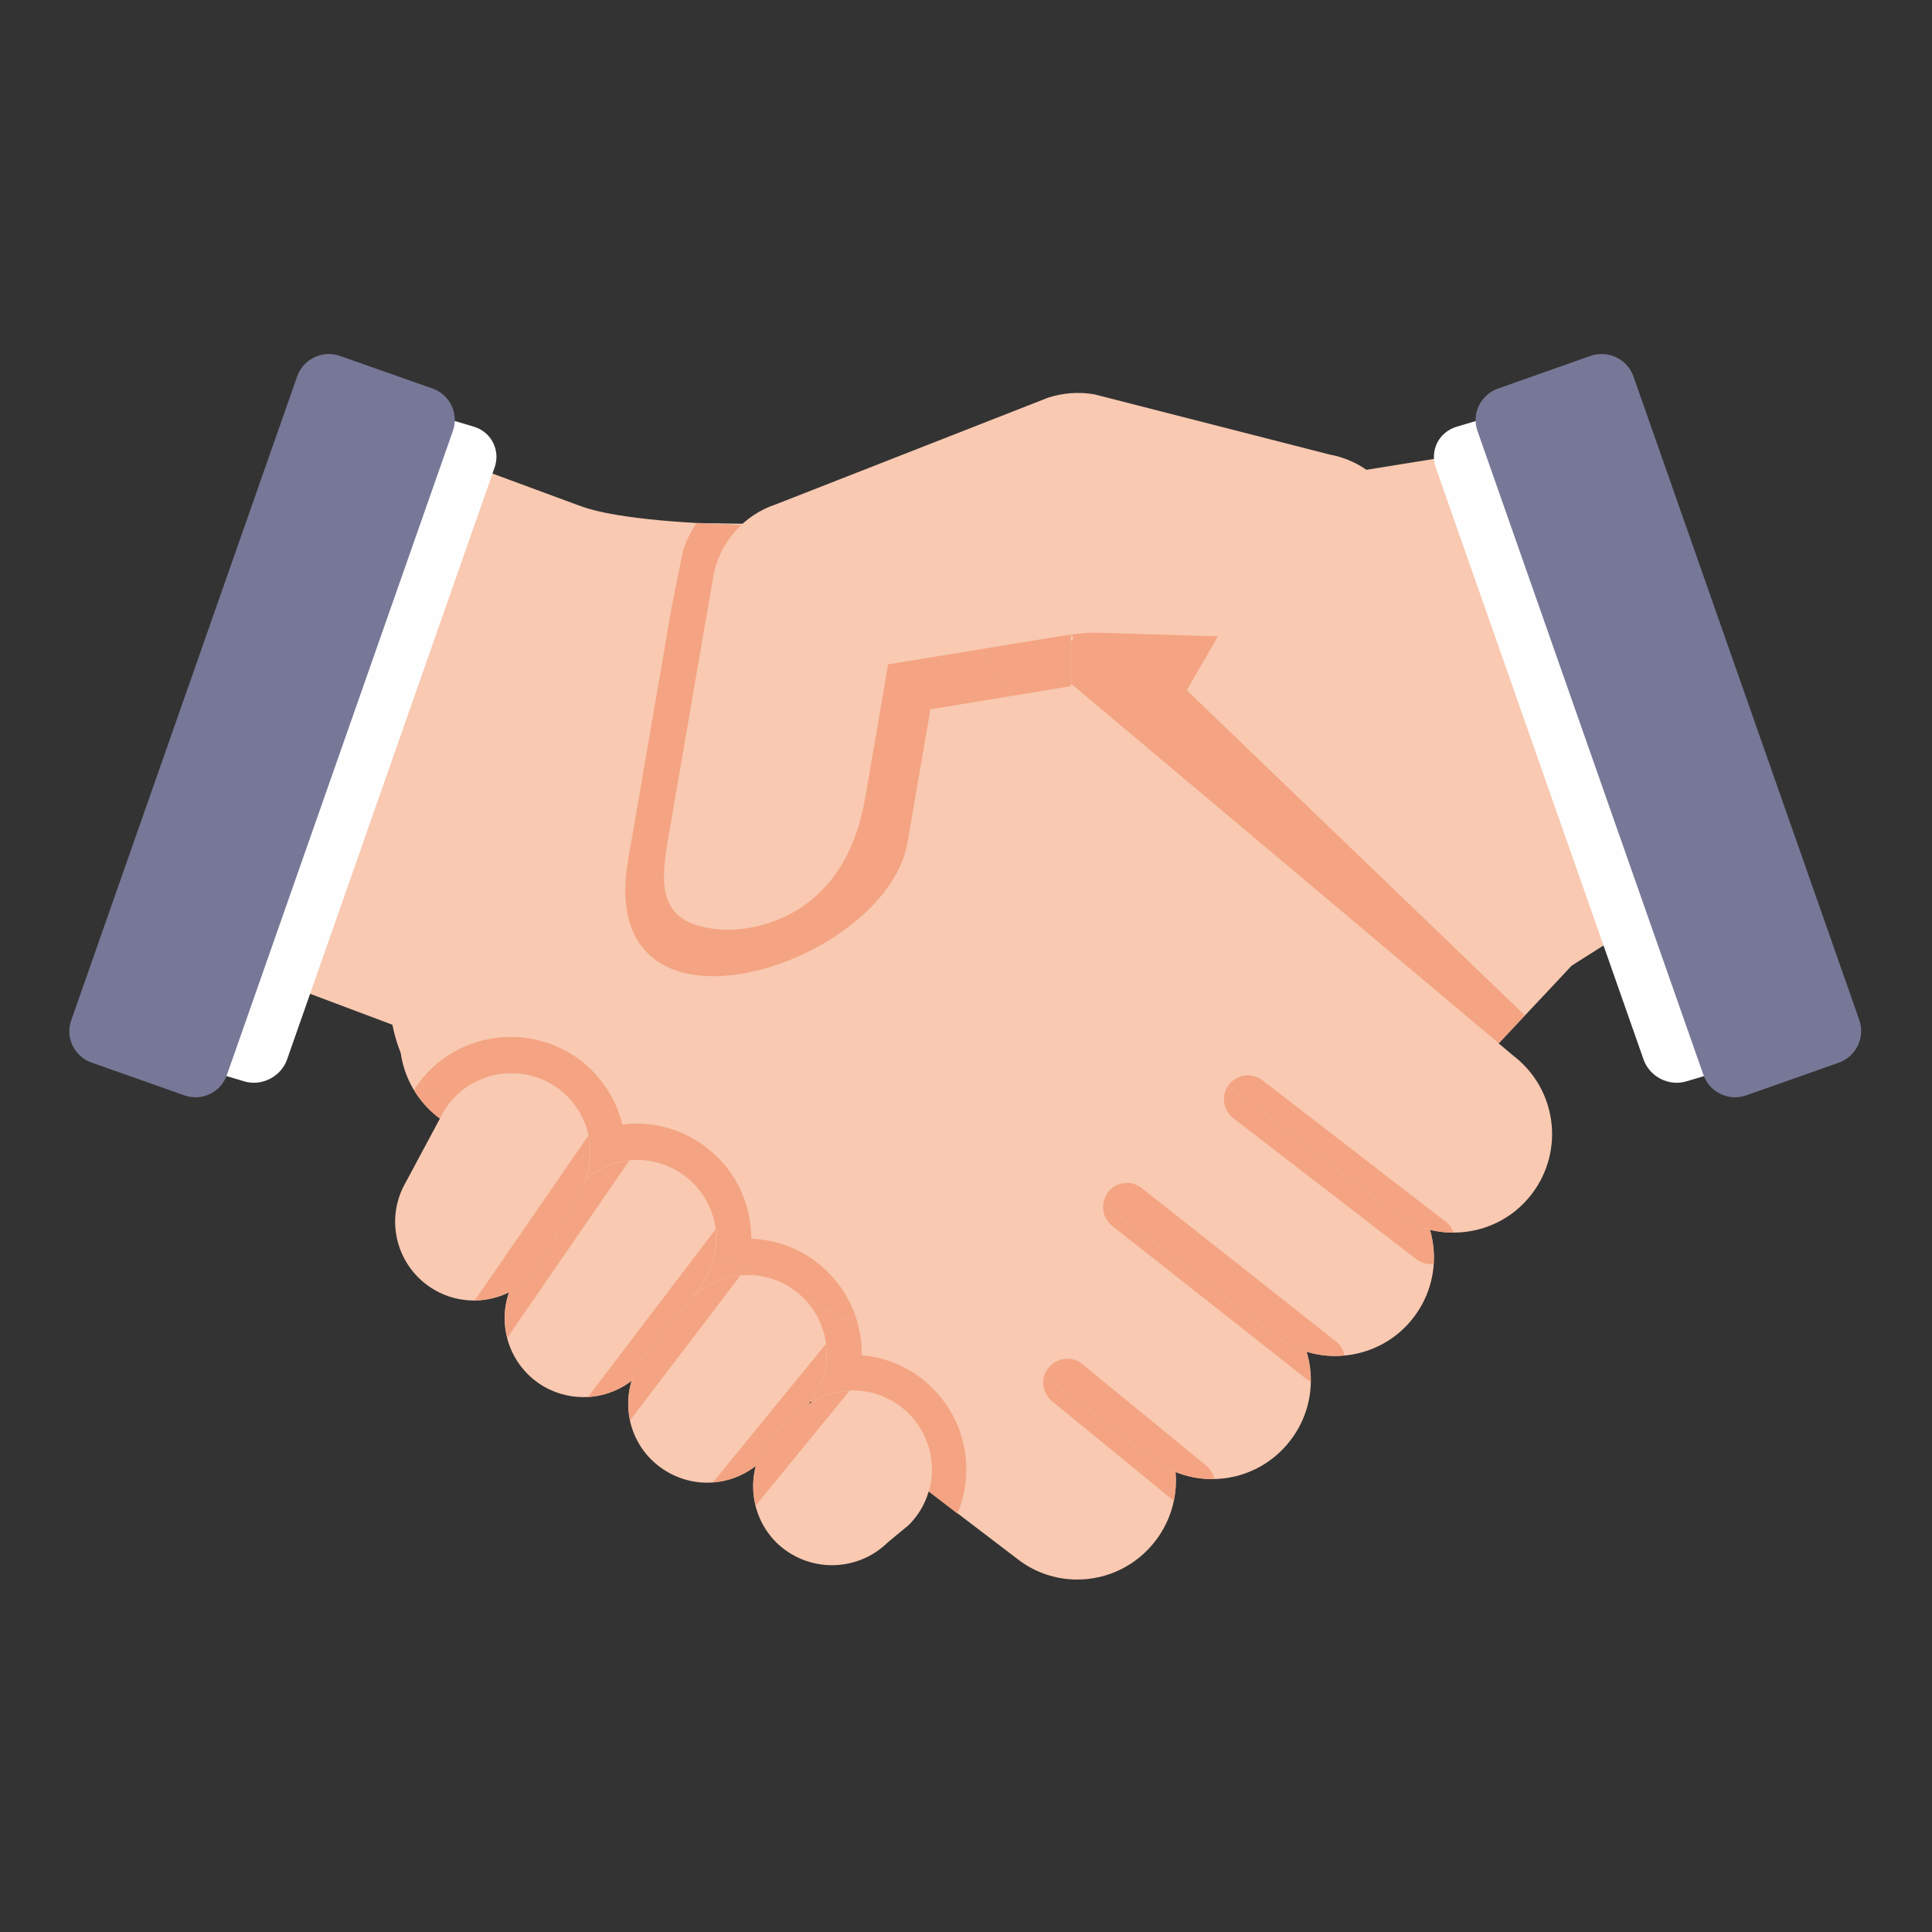<?xml version="1.0" encoding="UTF-8"?>
<!DOCTYPE svg PUBLIC "-//W3C//DTD SVG 1.1//EN" "http://www.w3.org/Graphics/SVG/1.1/DTD/svg11.dtd">
<!-- Creator: CorelDRAW 2021 (64-Bit) -->
<svg xmlns="http://www.w3.org/2000/svg" xml:space="preserve" width="70px" height="70px" version="1.1" style="shape-rendering:geometricPrecision; text-rendering:geometricPrecision; image-rendering:optimizeQuality; fill-rule:evenodd; clip-rule:evenodd"
viewBox="0 0 7000 7000"
 xmlns:xlink="http://www.w3.org/1999/xlink"
 xmlns:xodm="http://www.corel.com/coreldraw/odm/2003">
 <rect x="0" y="0" width="7000" height="7000" fill="#333333" stroke="none"/>
 <defs>
  <style type="text/css">
   <![CDATA[
    .fil0 {fill:none;fill-rule:nonzero}
    .fil5 {fill:#FEFEFE;fill-rule:nonzero}
    .fil1 {fill:#F9C9B1;fill-rule:nonzero}
    .fil2 {fill:#F4A482;fill-rule:nonzero}
    .fil3 {fill:#F8D9C9;fill-rule:nonzero}
    .fil4 {fill:#ED855C;fill-rule:nonzero}
    .fil6 {fill:#777897;fill-rule:nonzero}
   ]]>
  </style>
 </defs>
 <g id="Layer_x0020_1">
  <polygon class="fil0" points="-3,7003 6997,7003 6997,3 -3,3 "/>
  <g id="_1710228617664">
   <path class="fil1" d="M5737 3452c-48,59 -1893,2004 -1893,2004l-2233 -1834 709 -1615 2165 -77 611 -29 641 1551z"/>
   <path class="fil2" d="M5430 3780l-1550 -1303 0 -153c11,-11 12,-18 0,-21l0 -4c92,-9 570,-58 570,-58l-150 260 1225 1178 -95 101 0 0z"/>
   <path class="fil1" d="M3903 5723c-75,0 -152,-24 -216,-74l-2098 -1600c-157,-120 -187,-344 -68,-501 120,-156 344,-187 501,-67l2098 1600c157,120 187,344 67,501 -70,92 -176,141 -284,141z"/>
   <path class="fil1" d="M4392 5359c-76,0 -152,-24 -216,-73l-2098 -1601c-157,-119 -187,-344 -68,-500 120,-157 344,-187 501,-68l2098 1601c157,119 187,343 67,500 -70,92 -176,141 -284,141z"/>
   <path class="fil1" d="M4838 4913c-76,0 -152,-24 -217,-73l-2098 -1600c-156,-120 -187,-344 -67,-501 120,-157 344,-187 501,-67l2098 1600c157,120 187,344 67,501 -70,92 -177,140 -284,140z"/>
   <path class="fil1" d="M5266 4466c-75,0 -152,-24 -216,-73l-2098 -1600c-157,-120 -187,-344 -68,-501 120,-157 344,-187 501,-67l495 -135 0 387 1603 1348c157,120 187,344 67,501 -70,92 -176,140 -284,140z"/>
   <path class="fil1" d="M3352 4913l44 -55 -9 -113 99 -1 277 -350 -17 -128 120 -2 281 -356 -31 -140 152 -13 159 -201 -1214 -1653c0,0 -837,29 -1106,-66 -291,-103 -996,1756 -568,2102 428,346 1813,976 1813,976z"/>
   <path class="fil2" d="M3469 5484l-104 -80c28,-97 4,-206 -73,-282 -56,-56 -129,-84 -202,-84 -52,0 -103,14 -149,43l-4 -3c2,-3 4,-6 6,-8 0,-1 0,-1 0,-1 0,0 1,0 1,0 0,0 0,0 0,0 0,-1 0,-1 0,-1 0,0 0,0 0,0 0,0 1,0 1,-1 0,0 0,0 0,0 0,0 0,0 0,0 0,0 0,-1 1,-1 0,0 0,0 0,0 76,-112 62,-263 -32,-359 72,34 137,66 195,93 9,35 14,72 13,110 97,9 188,50 257,120 79,79 122,183 122,294 0,56 -11,110 -32,160zm-957 -785l32 -48c0,0 1,0 1,-1 0,0 0,0 0,0 0,0 0,0 0,0 0,0 1,-1 1,-1 0,0 0,0 0,0 0,0 0,0 0,-1l0 0c22,-31 36,-66 43,-102 51,26 102,51 151,76 -10,-2 -21,-2 -31,-2 -71,0 -142,27 -197,79z"/>
   <path class="fil3" d="M1589 4049l0 0c-1,0 -1,0 -1,-1 0,1 0,1 1,1l0 0zm-2 -1c0,0 0,0 0,0 0,0 0,0 0,0z"/>
   <path class="fil2" d="M1594 4053l-5 -4c-1,0 -1,0 -1,-1 0,0 -1,0 -1,0 0,0 0,0 0,0 -36,-28 -65,-62 -87,-99 6,-10 13,-19 20,-29 6,6 12,12 19,17 25,21 54,43 86,65 -7,9 -14,19 -20,30l-11 21z"/>
   <path class="fil2" d="M3109 4800c-58,-27 -123,-59 -195,-93 -8,-9 -17,-17 -26,-24 -45,-36 -96,-56 -148,-61 -49,-25 -100,-50 -151,-76 22,-108 -20,-225 -118,-292 -49,-34 -106,-51 -162,-51 -68,0 -135,25 -188,71 48,-129 -3,-276 -125,-347 -45,-26 -94,-38 -143,-38 -87,0 -173,40 -228,113 -32,-22 -61,-44 -86,-65 -7,-5 -13,-11 -19,-17 78,-102 200,-163 330,-163l0 0c73,0 145,19 208,55 100,58 170,152 197,263 17,-3 34,-4 52,-4 84,0 166,26 235,74 92,63 153,158 173,267 5,25 7,51 7,76 89,4 175,35 244,91 72,58 121,135 143,221z"/>
   <path class="fil2" d="M3880 2324l0 -21 0 21zm0 -25l0 -200 0 200z"/>
   <path class="fil4" d="M3880 2477l0 -153 0 153zm0 -174l0 -4 0 4z"/>
   <polygon class="fil3" points="3265,1973 3251,1953 3615,1854 3615,1961 "/>
   <polygon class="fil2" points="3439,2210 3265,1973 3615,1961 3615,2129 3727,2099 3727,2132 "/>
   <path class="fil3" d="M2926 1905c-121,0 -266,-2 -403,-10l0 0 549 9c-42,1 -92,1 -146,1z"/>
   <polygon class="fil2" points="3668,2521 3439,2210 3727,2132 3727,2140 3880,2099 3880,2486 3881,2486 "/>
   <path class="fil2" d="M2585 3537c-206,0 -364,-119 -308,-428l158 -917c4,-20 37,-183 37,-183 7,-45 50,-113 51,-114 137,8 282,10 403,10 54,0 104,0 146,-1l64 1 32 5c28,0 45,0 45,0l32 45 6 -2 14 20 174 237 229 311 -297 49 -83 483c-45,260 -420,484 -703,484z"/>
   <path class="fil1" d="M2613 3368c-245,-18 -219,-175 -187,-360l158 -917c21,-123 109,-225 228,-264l985 -386c55,-18 113,-22 169,-12l852 218c185,34 306,211 272,395 -34,184 -211,306 -395,272l-767 -23 -710 116 -83 483c-77,450 -421,485 -522,478z"/>
   <path class="fil1" d="M2114 5062c-56,0 -112,-16 -162,-50 -130,-90 -163,-268 -73,-398l195 -287c89,-130 267,-163 397,-73 130,89 163,267 73,397l-195 288c-55,80 -144,123 -235,123z"/>
   <path class="fil1" d="M2562 5372c-63,0 -126,-21 -179,-63 -123,-98 -143,-278 -44,-402l147 -180c99,-123 278,-143 402,-44 123,98 143,278 44,401l-147 181c-56,70 -139,107 -223,107z"/>
   <path class="fil1" d="M3014 5671c-73,0 -146,-28 -202,-83 -111,-112 -111,-293 0,-405l76 -61c112,-111 293,-111 404,0 112,112 112,293 0,404l-75 62c-56,55 -129,83 -203,83z"/>
   <path class="fil1" d="M1717 4712c-48,0 -97,-12 -142,-38 -137,-79 -184,-254 -105,-390l135 -252c79,-137 254,-184 391,-105 136,79 183,254 104,390l-135 252c-53,92 -149,143 -248,143z"/>
   <path class="fil2" d="M1838 4847c-14,-54 -12,-111 7,-165 48,-24 91,-62 120,-113l135 -252c8,-14 15,-28 21,-43 45,-39 101,-63 159,-69l-442 642z"/>
   <path class="fil2" d="M1720 4712l412 -598c11,53 8,108 -12,161 0,0 0,0 1,-1 -6,15 -13,29 -21,43l-135 252c-29,51 -72,89 -120,113 0,0 0,0 0,-1 -39,20 -81,30 -125,31z"/>
   <path class="fil4" d="M2512 4699l32 -48c0,0 1,0 1,-1 0,1 -1,1 -1,1l-32 48 0 0zm33 -49c0,0 0,0 0,0 0,0 0,0 0,0zm1 -1c0,0 0,0 0,0 0,0 0,0 0,0zm0 -1l0 0 0 0z"/>
   <path class="fil2" d="M2130 5062l462 -607c8,66 -6,134 -46,193l0 0c0,1 0,1 0,1 0,0 0,0 0,0 -1,0 -1,1 -1,1 0,0 0,0 0,0 0,0 0,0 0,0 0,1 -1,1 -1,1l-32 48c-9,8 -18,18 -26,28l-147 180c-23,30 -40,62 -50,95 -47,36 -102,56 -159,60z"/>
   <path class="fil2" d="M2283 5146c-10,-47 -9,-97 6,-144 0,0 0,0 0,0 10,-33 27,-65 50,-95l147 -180c8,-10 17,-20 26,-28l0 0 -1 1c48,-46 109,-73 172,-79l-400 525z"/>
   <path class="fil3" d="M2929 5088l3 -4c2,-2 4,-4 5,-6l0 0c-1,2 -3,4 -5,6l-3 4c0,0 0,0 0,0z"/>
   <path class="fil2" d="M2937 5078l0 0c0,0 0,0 0,0l0 0z"/>
   <path class="fil4" d="M2937 5078l0 0c2,-3 4,-6 6,-8 -2,2 -4,5 -6,8zm6 -9c0,0 1,0 1,0 0,0 -1,0 -1,0zm1 0c0,-1 0,-1 0,-1 0,0 0,0 0,1zm0 -1c0,0 1,0 1,-1 0,1 -1,1 -1,1zm1 -1c0,0 0,0 0,0 0,0 0,0 0,0zm1 -1c0,0 0,0 0,0 0,0 0,0 0,0z"/>
   <path class="fil2" d="M2583 5371l409 -501c9,67 -6,137 -46,196 0,0 0,0 0,0 -1,0 -1,1 -1,1 0,0 0,0 0,0 0,0 0,0 0,0 0,1 -1,1 -1,1 0,0 0,0 0,0 0,0 0,0 0,1 0,0 0,0 0,0 0,0 -1,0 -1,0 0,0 0,1 0,1 -2,2 -4,5 -6,8 0,0 0,0 0,0 -1,2 -3,4 -5,6l-3 4c-14,10 -28,21 -41,34l-76 61c-36,37 -61,81 -73,128 -46,35 -100,56 -156,60z"/>
   <path class="fil2" d="M2738 5455c-12,-47 -12,-97 1,-145 0,0 0,0 0,1 12,-47 37,-91 73,-128l76 -61c13,-13 27,-24 41,-34 0,0 0,0 0,0l-1 1c45,-31 97,-48 150,-50l-340 416z"/>
   <path class="fil2" d="M5183 4580c-18,0 -37,-6 -52,-18l-663 -511c-36,-28 -44,-79 -19,-116l601 458c40,31 84,51 131,63 11,40 16,81 13,123 -3,0 -7,1 -11,1z"/>
   <path class="fil2" d="M5266 4466c-29,0 -57,-3 -86,-10 1,0 1,0 1,0 -47,-12 -91,-32 -131,-63l-601 -458c1,-2 2,-3 3,-5 18,-22 43,-34 69,-34 19,0 37,6 53,18l662 511c15,11 25,25 30,41z"/>
   <path class="fil3" d="M4838 4913c-1,0 -1,0 -1,0 0,0 0,0 1,0l0 0z"/>
   <path class="fil2" d="M4749 5005c-6,-2 -11,-5 -16,-9l-704 -555c-24,-19 -35,-49 -32,-77l624 476c35,26 73,46 113,58 10,34 15,71 15,107z"/>
   <path class="fil2" d="M4838 4913c-1,0 -1,0 -1,0 -35,0 -70,-5 -103,-16 0,0 0,1 0,1 -40,-12 -78,-32 -113,-58l-624 -476c2,-16 8,-32 18,-45 17,-22 42,-33 68,-33 19,0 38,6 54,19l703 555c17,13 28,32 31,51 -11,1 -22,2 -33,2l0 0z"/>
   <path class="fil3" d="M4391 5359c0,0 0,0 0,0 0,0 0,0 0,0zm-1 0c0,0 0,0 0,0 0,0 0,0 0,0z"/>
   <path class="fil2" d="M4253 5438l-441 -361c-28,-23 -38,-59 -29,-91l393 300c26,20 54,35 83,47 3,35 1,70 -6,105z"/>
   <path class="fil2" d="M4392 5359l0 0c0,0 -1,0 -1,0 0,0 0,0 0,0 0,0 -1,0 -1,0 0,0 0,0 0,0 -45,0 -89,-9 -131,-26 0,0 0,0 0,0 -29,-12 -57,-27 -83,-47l-393 -300c3,-11 9,-22 17,-31 17,-21 42,-32 67,-32 19,0 39,6 55,20l448 367c16,13 25,30 30,48l-8 1 0 0z"/>
   <polygon class="fil1" points="4871,1715 5411,1628 6043,3278 5694,3499 "/>
   <polygon class="fil1" points="2107,1835 1628,1658 906,3519 1470,3731 "/>
   <path class="fil5" d="M5955 3839c22,62 91,98 155,79l466 -139c64,-19 98,-85 76,-148l-753 -2145c-22,-62 -91,-98 -155,-79l-466 139c-64,19 -98,85 -76,148l753 2145z"/>
   <path class="fil6" d="M6172 3895c22,62 91,96 154,74l337 -119c62,-22 95,-91 74,-153l-819 -2334c-22,-62 -91,-95 -154,-74l-337 119c-62,22 -96,91 -74,153l819 2334z"/>
   <path class="fil5" d="M1040 3839c-22,62 -92,98 -155,79l-467 -139c-63,-19 -97,-85 -75,-148l752 -2145c22,-62 92,-98 156,-79l466 139c63,19 97,85 75,148l-752 2145z"/>
   <path class="fil6" d="M822 3895c-21,62 -90,96 -153,74l-337 -119c-63,-22 -96,-91 -74,-153l819 -2334c22,-62 91,-95 153,-74l338 119c62,22 95,91 73,153l-819 2334z"/>
  </g>
 </g>
</svg>
